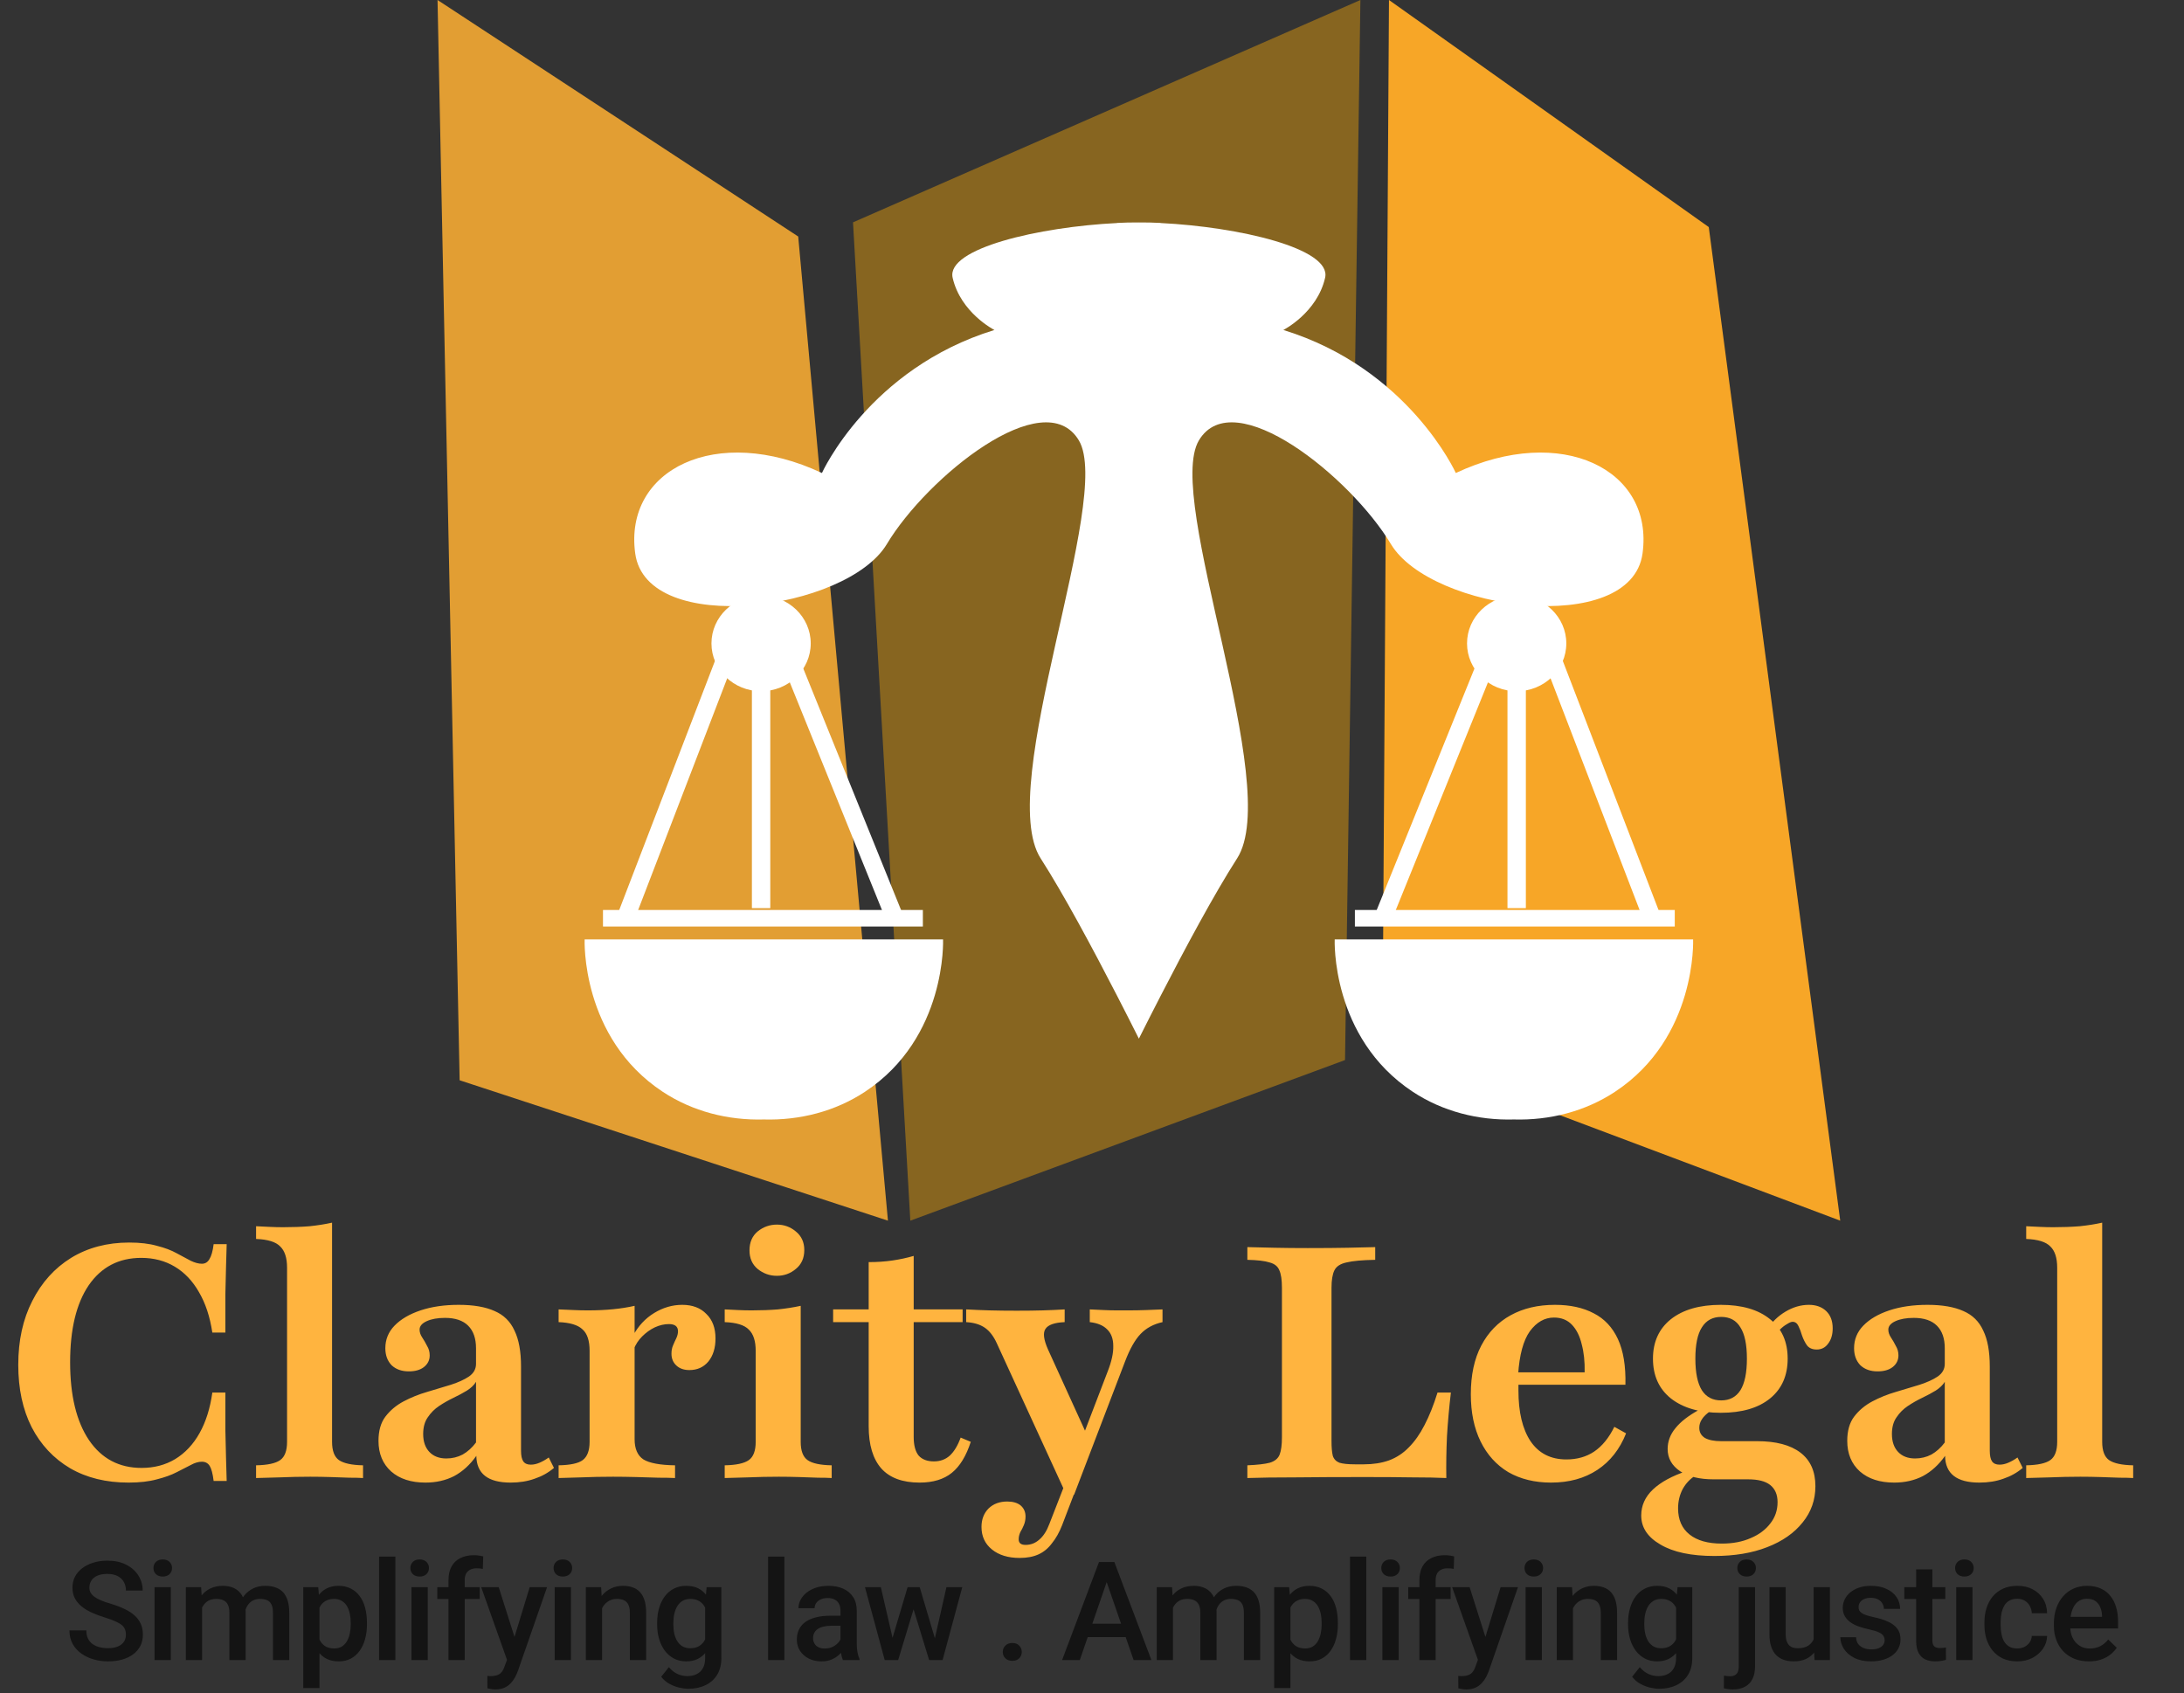 <svg xmlns="http://www.w3.org/2000/svg" width="1188" height="921" viewBox="0 0 1188 921" fill="none"><rect x="0" y="0" width="1188" height="921" fill="#333333" stroke="none"/><path d="M483 664L250.024 587.634L238 0L434.191 128.661L483 664Z" fill="#E29E33"></path><path d="M731.636 576.636L495.175 664L464 120.948L740 0L731.636 576.636Z" fill="#876520"></path><path d="M1001 664L752 570.327L755.546 0L929.489 123.517L1001 664Z" fill="#F7A627"></path><path d="M441 350C441 364.356 428.91 376 414 376C399.087 376 387 364.356 387 350C387 335.645 399.087 324 414 324C428.91 324 441 335.645 441 350Z" fill="white"></path><path d="M344.056 503L335 499.77L392.944 349L402 352.236L344.056 503Z" fill="white"></path><path d="M482.981 503L422 352.367L431.023 349L492 499.63L482.981 503Z" fill="white"></path><path d="M409 350H419V494H409V350Z" fill="white"></path><path d="M328 495H502V504H328V495Z" fill="white"></path><path d="M512.982 511H318.018C318.018 511 315.788 564.404 360.513 593.905C376.722 604.593 396.04 609.506 415.5 608.959C434.957 609.506 454.278 604.593 470.488 593.905C515.209 564.404 512.982 511 512.982 511Z" fill="white"></path><path d="M798 350C798 364.356 810.094 376 825.005 376C839.916 376 852 364.356 852 350C852 335.645 839.916 324 825.005 324C810.094 324 798 335.645 798 350Z" fill="white"></path><path d="M894.94 503L837 352.236L846.06 349L904 499.77L894.94 503Z" fill="white"></path><path d="M756.02 503L747 499.63L807.977 349L817 352.367L756.02 503Z" fill="white"></path><path d="M820 350H830V494H820V350Z" fill="white"></path><path d="M737 495H911V504H737V495Z" fill="white"></path><path d="M726.018 511H920.982C920.982 511 923.203 564.404 878.482 593.905C862.273 604.593 842.952 609.506 823.495 608.959C804.038 609.506 784.717 604.593 768.512 593.905C723.788 564.404 726.018 511 726.018 511Z" fill="white"></path><path d="M791.902 257.296C791.902 257.296 766.274 200.466 698.08 179.5C698.08 179.5 716.459 170.185 720.807 151.086C724.447 135.137 673.8 123.414 631.368 121.329V121.267C627.605 121.067 623.629 120.986 619.501 121.002C615.377 120.986 611.397 121.067 607.635 121.267V121.329C565.203 123.414 514.56 135.137 518.193 151.086C522.544 170.185 540.923 179.5 540.923 179.5C472.732 200.466 447.097 257.296 447.097 257.296C389.544 230.279 339.247 255.436 345.533 301.089C351.822 346.745 460.64 332.305 482.402 295.966C504.168 259.624 568.007 207.923 586.869 239.593C605.733 271.27 540.923 427.805 566.073 466.938C578.487 486.253 594.549 516.234 607.635 541.647C612.005 550.123 616.043 558.098 619.501 565C622.957 558.098 627.001 550.123 631.368 541.647C644.451 516.234 660.516 486.253 672.93 466.938C698.08 427.805 633.273 271.27 652.131 239.593C670.992 207.923 734.835 259.624 756.594 295.966C778.363 332.305 887.184 346.745 893.467 301.089C899.756 255.436 849.459 230.279 791.902 257.296Z" fill="white"></path><path d="M69.903 806.484C57.72 806.484 47.134 803.882 38.145 798.677C29.156 793.355 22.177 785.903 17.21 776.323C12.36 766.742 9.935 755.446 9.935 742.435C9.935 729.188 12.479 717.597 17.564 707.661C22.651 697.608 29.688 689.801 38.677 684.242C47.785 678.683 58.312 675.903 70.258 675.903C76.172 675.903 81.199 676.495 85.339 677.677C89.597 678.742 93.204 680.102 96.161 681.758C99.118 683.296 101.661 684.656 103.79 685.839C106.038 686.903 108.048 687.435 109.823 687.435C111.597 687.435 112.957 686.608 113.903 684.952C114.968 683.296 115.737 680.575 116.21 676.79H123.306C123.188 680.694 123.07 684.774 122.952 689.032C122.833 693.172 122.715 698.081 122.597 703.758C122.597 709.317 122.597 716.355 122.597 724.871H115.5C114.199 716.237 111.774 708.903 108.226 702.871C104.796 696.839 100.419 692.226 95.097 689.032C89.774 685.839 83.683 684.242 76.823 684.242C64.64 684.242 55.118 689.21 48.258 699.145C41.516 709.081 38.145 723.038 38.145 741.016C38.145 759.113 41.575 773.247 48.435 783.419C55.296 793.473 64.817 798.5 77 798.5C83.86 798.5 89.952 796.903 95.274 793.71C100.715 790.398 105.151 785.667 108.581 779.516C112.011 773.366 114.317 766.032 115.5 757.516H122.597C122.597 765.677 122.597 772.597 122.597 778.274C122.715 783.952 122.833 788.919 122.952 793.177C123.07 797.435 123.188 801.575 123.306 805.597H116.21C115.737 801.694 115.027 798.973 114.081 797.435C113.134 795.898 111.715 795.129 109.823 795.129C107.93 795.129 105.919 795.72 103.79 796.903C101.661 797.968 99.118 799.269 96.161 800.806C93.204 802.344 89.597 803.645 85.339 804.71C81.081 805.892 75.936 806.484 69.903 806.484ZM139.292 804V797.081C145.56 796.962 149.937 796.016 152.421 794.242C154.905 792.468 156.147 789.156 156.147 784.306V689.565C156.147 684.242 154.905 680.398 152.421 678.032C150.055 675.548 145.679 674.188 139.292 673.952V667.032C141.776 667.151 144.259 667.269 146.743 667.387C149.227 667.505 151.652 667.565 154.017 667.565C159.103 667.565 163.894 667.387 168.388 667.032C172.883 666.559 176.964 665.909 180.63 665.081V784.306C180.63 789.156 181.872 792.468 184.356 794.242C186.958 796.016 191.335 796.962 197.485 797.081V804C195.711 803.882 193.227 803.823 190.034 803.823C186.958 803.704 183.528 803.586 179.743 803.468C176.077 803.349 172.41 803.29 168.743 803.29C163.302 803.29 157.743 803.409 152.066 803.645C146.388 803.763 142.13 803.882 139.292 804ZM231.43 806.484C223.624 806.484 217.414 804.473 212.801 800.452C208.188 796.312 205.882 790.753 205.882 783.774C205.882 778.333 207.124 773.957 209.607 770.645C212.21 767.215 215.521 764.435 219.543 762.306C223.564 760.177 227.822 758.462 232.317 757.161C236.93 755.742 241.247 754.441 245.269 753.258C249.29 751.957 252.543 750.478 255.027 748.823C257.629 747.048 258.93 744.742 258.93 741.903V733.387C258.93 728.065 257.511 723.984 254.672 721.145C251.833 718.306 247.634 716.887 242.075 716.887C238.054 716.887 234.742 717.478 232.14 718.661C229.537 719.844 228.236 721.382 228.236 723.274C228.236 724.694 228.71 726.113 229.656 727.532C230.602 728.952 231.489 730.489 232.317 732.145C233.263 733.683 233.736 735.398 233.736 737.29C233.736 739.892 232.672 742.022 230.543 743.677C228.532 745.215 225.812 745.984 222.382 745.984C218.478 745.984 215.344 744.86 212.978 742.613C210.731 740.247 209.607 737.172 209.607 733.387C209.607 728.656 211.263 724.575 214.575 721.145C218.005 717.597 222.736 714.817 228.769 712.806C234.801 710.796 241.72 709.79 249.527 709.79C257.57 709.79 264.075 710.914 269.043 713.161C274.011 715.29 277.618 718.839 279.865 723.806C282.231 728.656 283.414 735.161 283.414 743.323V789.097C283.414 791.817 283.828 793.769 284.656 794.952C285.484 796.134 286.844 796.726 288.736 796.726C290.274 796.726 291.871 796.371 293.527 795.661C295.183 794.952 296.839 794.005 298.494 792.823L301.333 798.5C298.258 801.102 294.769 803.054 290.865 804.355C286.962 805.774 282.586 806.484 277.736 806.484C265.435 806.484 259.226 801.634 259.107 791.935C255.677 796.785 251.656 800.452 247.043 802.935C242.43 805.301 237.226 806.484 231.43 806.484ZM242.785 793.355C245.978 793.355 248.935 792.645 251.656 791.226C254.376 789.688 256.801 787.5 258.93 784.661V751.661C257.865 753.435 256.21 755.032 253.962 756.452C251.833 757.753 249.408 759.054 246.688 760.355C243.968 761.656 241.365 763.134 238.882 764.79C236.398 766.446 234.328 768.516 232.672 771C231.016 773.366 230.188 776.382 230.188 780.048C230.188 784.188 231.312 787.441 233.559 789.806C235.806 792.172 238.882 793.355 242.785 793.355ZM303.861 804V797.081C310.248 796.962 314.624 796.016 316.99 794.242C319.474 792.349 320.716 789.038 320.716 784.306V734.806C320.716 729.247 319.415 725.344 316.812 723.097C314.329 720.731 310.011 719.43 303.861 719.194V712.274C307.173 712.392 309.952 712.511 312.2 712.629C314.565 712.747 317.108 712.806 319.829 712.806C329.528 712.806 337.985 711.978 345.2 710.323V782.887C345.2 788.091 346.796 791.758 349.99 793.887C353.302 795.898 359.038 796.962 367.2 797.081V804C364.952 803.882 361.936 803.823 358.151 803.823C354.485 803.704 350.463 803.586 346.087 803.468C341.829 803.349 337.63 803.29 333.49 803.29C327.458 803.29 321.662 803.409 316.103 803.645C310.662 803.763 306.581 803.882 303.861 804ZM375.006 745.274C372.049 745.274 369.683 744.446 367.909 742.79C366.135 741.134 365.248 739.005 365.248 736.403C365.248 734.629 365.544 733.091 366.135 731.79C366.726 730.371 367.318 729.07 367.909 727.887C368.501 726.586 368.796 725.344 368.796 724.161C368.796 721.559 367.14 720.258 363.829 720.258C361.345 720.258 358.802 720.849 356.2 722.032C353.716 723.215 351.409 724.871 349.28 727C347.269 729.011 345.732 731.376 344.667 734.097L344.312 726.645C347.151 721.323 350.995 717.183 355.845 714.226C360.694 711.269 365.78 709.79 371.103 709.79C376.662 709.79 381.038 711.446 384.232 714.758C387.544 717.952 389.2 722.387 389.2 728.065C389.2 733.269 387.898 737.468 385.296 740.661C382.694 743.737 379.264 745.274 375.006 745.274ZM394.207 804V797.081C400.476 796.962 404.852 796.016 407.336 794.242C409.82 792.468 411.062 789.156 411.062 784.306V734.806C411.062 729.484 409.82 725.64 407.336 723.274C404.97 720.79 400.594 719.43 394.207 719.194V712.274C396.573 712.392 398.997 712.511 401.481 712.629C403.965 712.747 406.449 712.806 408.933 712.806C414.019 712.806 418.75 712.629 423.126 712.274C427.621 711.801 431.761 711.151 435.546 710.323V784.306C435.546 789.156 436.788 792.468 439.271 794.242C441.755 796.016 446.132 796.962 452.4 797.081V804C450.626 803.882 448.142 803.823 444.949 803.823C441.874 803.704 438.444 803.586 434.659 803.468C430.992 803.349 427.325 803.29 423.659 803.29C418.099 803.29 412.481 803.409 406.804 803.645C401.245 803.763 397.046 803.882 394.207 804ZM422.594 694C418.691 694 415.202 692.758 412.126 690.274C409.169 687.79 407.691 684.419 407.691 680.161C407.691 675.785 409.169 672.355 412.126 669.871C415.202 667.387 418.691 666.145 422.594 666.145C426.497 666.145 429.927 667.387 432.884 669.871C435.96 672.355 437.497 675.726 437.497 679.984C437.497 684.36 435.96 687.79 432.884 690.274C429.927 692.758 426.497 694 422.594 694ZM500.203 806.484C490.978 806.484 484.058 803.941 479.445 798.855C474.832 793.651 472.526 785.962 472.526 775.79V719.194H453.187V712.274H472.526V686.548C477.139 686.548 481.456 686.253 485.478 685.661C489.499 685.07 493.343 684.242 497.01 683.177V712.274H523.623V719.194H497.01V781.645C497.01 786.14 497.897 789.511 499.671 791.758C501.564 793.887 504.343 794.952 508.01 794.952C511.44 794.952 514.338 793.887 516.703 791.758C519.069 789.511 521.021 786.258 522.558 782L528.058 784.306C525.574 791.995 522.144 797.613 517.768 801.161C513.392 804.71 507.537 806.484 500.203 806.484ZM580.019 813.048L542.229 730.726C540.455 726.823 538.267 723.984 535.664 722.21C533.062 720.435 529.691 719.43 525.552 719.194V712.274C529.81 712.511 534.068 712.688 538.326 712.806C542.702 712.925 547.611 712.984 553.052 712.984C558.492 712.984 563.224 712.925 567.245 712.806C571.385 712.688 575.347 712.511 579.132 712.274V719.194C573.573 719.43 570.084 720.672 568.664 722.919C567.245 725.048 567.718 728.774 570.084 734.097L591.906 782L588.003 783.952L602.552 745.984C604.681 740.543 605.686 735.93 605.568 732.145C605.568 728.36 604.503 725.403 602.374 723.274C600.245 721.027 597.052 719.667 592.794 719.194V712.274C595.514 712.392 598.057 712.511 600.423 712.629C602.906 712.747 605.272 712.806 607.519 712.806C609.767 712.806 611.955 712.806 614.084 712.806C617.041 712.806 620.175 712.747 623.487 712.629C626.917 712.511 629.874 712.392 632.358 712.274V719.194C627.509 720.258 623.546 722.387 620.471 725.581C617.396 728.774 614.557 733.801 611.955 740.661L584.277 813.048H580.019ZM554.648 847.468C548.38 847.468 543.353 845.93 539.568 842.855C535.783 839.78 533.89 835.699 533.89 830.613C533.89 826.473 535.191 823.102 537.794 820.5C540.396 818.016 543.767 816.774 547.906 816.774C550.982 816.774 553.406 817.484 555.181 818.903C556.955 820.441 557.842 822.452 557.842 824.935C557.842 826.591 557.546 828.129 556.955 829.548C556.363 830.968 555.713 832.269 555.003 833.452C554.412 834.753 554.116 836.054 554.116 837.355C554.116 839.366 555.358 840.371 557.842 840.371C560.681 840.371 563.164 839.425 565.294 837.532C567.541 835.64 569.374 832.801 570.794 829.016L582.326 799.387L588.358 801.871L577.713 829.726C576.175 833.629 574.342 836.882 572.213 839.484C570.202 842.204 567.777 844.215 564.939 845.516C562.1 846.817 558.67 847.468 554.648 847.468ZM678.508 804V797.081C684.067 796.844 688.148 796.371 690.75 795.661C693.471 794.833 695.245 793.355 696.073 791.226C696.901 789.097 697.315 785.962 697.315 781.823V700.565C697.315 696.188 696.841 692.995 695.895 690.984C695.067 688.855 693.293 687.435 690.573 686.726C687.971 685.898 683.949 685.425 678.508 685.306V678.387C682.766 678.505 687.675 678.624 693.234 678.742C698.911 678.86 704.944 678.919 711.331 678.919C719.729 678.919 727.003 678.86 733.153 678.742C739.304 678.624 744.272 678.505 748.057 678.387V685.306C741.078 685.425 735.874 685.898 732.444 686.726C729.132 687.435 726.944 688.855 725.879 690.984C724.815 693.113 724.282 696.306 724.282 700.565V783.774C724.282 787.323 724.519 790.043 724.992 791.935C725.583 793.71 726.766 794.952 728.54 795.661C730.433 796.253 733.272 796.548 737.057 796.548H741.847C746.933 796.548 751.487 795.839 755.508 794.419C759.648 792.882 763.255 790.516 766.331 787.323C769.524 784.129 772.363 780.108 774.847 775.258C777.449 770.29 779.815 764.376 781.944 757.516H789.218C788.272 765.559 787.562 773.484 787.089 781.29C786.734 788.978 786.616 796.548 786.734 804C781.648 803.763 775.497 803.645 768.282 803.645C761.067 803.527 752.315 803.468 742.024 803.468C727.949 803.468 715.53 803.527 704.766 803.645C694.003 803.645 685.25 803.763 678.508 804ZM843.707 806.484C834.836 806.484 827.089 804.591 820.465 800.806C813.96 796.903 808.933 791.344 805.385 784.129C801.836 776.914 800.062 768.339 800.062 758.403C800.062 747.995 801.955 739.183 805.739 731.968C809.524 724.753 814.847 719.253 821.707 715.468C828.567 711.683 836.61 709.79 845.836 709.79C854.116 709.79 861.153 711.328 866.949 714.403C872.745 717.36 877.121 722.032 880.078 728.419C883.035 734.806 884.395 743.086 884.159 753.258H817.627L817.449 746.516H861.981C862.1 740.72 861.567 735.634 860.385 731.258C859.32 726.763 857.546 723.215 855.062 720.613C852.578 718.011 849.326 716.71 845.304 716.71C840.218 716.71 835.842 719.194 832.175 724.161C828.627 729.129 826.498 736.995 825.788 747.758L826.143 748.468C826.024 749.532 825.965 750.715 825.965 752.016C825.965 753.317 825.965 754.796 825.965 756.452C825.965 768.161 828.153 777.328 832.53 783.952C837.024 790.575 843.53 793.887 852.046 793.887C857.842 793.887 862.869 792.468 867.127 789.629C871.503 786.672 875.17 782.177 878.127 776.145L884.514 779.694C881.084 788.328 875.879 794.952 868.901 799.565C861.922 804.177 853.524 806.484 843.707 806.484ZM932.497 846.403C919.959 846.403 910.201 844.333 903.223 840.194C896.244 836.172 892.755 830.909 892.755 824.403C892.755 818.962 894.884 814.231 899.142 810.21C903.4 806.188 909.61 802.817 917.771 800.097L922.384 802.581C919.427 804.355 917.061 806.839 915.287 810.032C913.631 813.226 912.803 816.715 912.803 820.5C912.803 826.651 914.873 831.382 919.013 834.694C923.153 838.005 929.007 839.661 936.577 839.661C942.61 839.661 947.873 838.656 952.368 836.645C956.862 834.753 960.411 832.091 963.013 828.661C965.615 825.349 966.916 821.505 966.916 817.129C966.916 812.989 965.556 809.855 962.835 807.726C960.233 805.715 956.271 804.71 950.948 804.71H932.142C924.454 804.71 918.362 803.231 913.868 800.274C909.373 797.199 907.126 793.177 907.126 788.21C907.126 784.07 908.545 780.285 911.384 776.855C914.223 773.306 918.599 769.935 924.513 766.742L930.545 767.452C928.298 768.989 926.701 770.527 925.755 772.065C924.809 773.484 924.335 775.022 924.335 776.677C924.335 779.043 925.341 780.876 927.352 782.177C929.481 783.36 932.438 783.952 936.223 783.952H955.739C966.029 783.952 973.895 786.022 979.335 790.161C984.776 794.301 987.497 800.392 987.497 808.435C987.497 815.887 985.19 822.452 980.577 828.129C975.964 833.925 969.518 838.419 961.239 841.613C953.077 844.806 943.497 846.403 932.497 846.403ZM936.045 768.516C924.572 768.516 915.524 765.914 908.9 760.71C902.395 755.505 899.142 748.29 899.142 739.065C899.142 729.957 902.395 722.801 908.9 717.597C915.524 712.392 924.572 709.79 936.045 709.79C947.518 709.79 956.448 712.392 962.835 717.597C969.223 722.683 972.416 729.839 972.416 739.065C972.416 748.29 969.223 755.505 962.835 760.71C956.448 765.914 947.518 768.516 936.045 768.516ZM936.223 761.774C940.835 761.774 944.325 759.941 946.69 756.274C949.056 752.489 950.239 746.753 950.239 739.065C950.239 731.376 949.056 725.699 946.69 722.032C944.443 718.247 940.954 716.355 936.223 716.355C931.61 716.355 928.12 718.247 925.755 722.032C923.389 725.699 922.206 731.376 922.206 739.065C922.206 746.753 923.389 752.489 925.755 756.274C928.12 759.941 931.61 761.774 936.223 761.774ZM988.206 734.097C985.841 734.097 984.067 733.328 982.884 731.79C981.819 730.253 980.932 728.478 980.223 726.468C979.631 724.457 978.981 722.742 978.271 721.323C977.561 719.785 976.497 719.016 975.077 719.016C974.368 719.016 973.362 719.43 972.061 720.258C970.76 720.968 969.4 722.032 967.981 723.452C966.68 724.753 965.438 726.468 964.255 728.597L961.239 723.274C963.723 719.253 967.034 716 971.174 713.516C975.314 711.032 979.572 709.79 983.948 709.79C987.852 709.79 990.986 710.914 993.352 713.161C995.717 715.409 996.9 718.543 996.9 722.565C996.9 725.995 996.072 728.774 994.416 730.903C992.878 733.032 990.809 734.097 988.206 734.097ZM1030.37 806.484C1022.56 806.484 1016.35 804.473 1011.74 800.452C1007.12 796.312 1004.82 790.753 1004.82 783.774C1004.82 778.333 1006.06 773.957 1008.54 770.645C1011.14 767.215 1014.46 764.435 1018.48 762.306C1022.5 760.177 1026.76 758.462 1031.25 757.161C1035.87 755.742 1040.18 754.441 1044.2 753.258C1048.23 751.957 1051.48 750.478 1053.96 748.823C1056.56 747.048 1057.87 744.742 1057.87 741.903V733.387C1057.87 728.065 1056.45 723.984 1053.61 721.145C1050.77 718.306 1046.57 716.887 1041.01 716.887C1036.99 716.887 1033.68 717.478 1031.07 718.661C1028.47 719.844 1027.17 721.382 1027.17 723.274C1027.17 724.694 1027.64 726.113 1028.59 727.532C1029.54 728.952 1030.42 730.489 1031.25 732.145C1032.2 733.683 1032.67 735.398 1032.67 737.29C1032.67 739.892 1031.61 742.022 1029.48 743.677C1027.47 745.215 1024.75 745.984 1021.32 745.984C1017.41 745.984 1014.28 744.86 1011.91 742.613C1009.67 740.247 1008.54 737.172 1008.54 733.387C1008.54 728.656 1010.2 724.575 1013.51 721.145C1016.94 717.597 1021.67 714.817 1027.7 712.806C1033.74 710.796 1040.66 709.79 1048.46 709.79C1056.5 709.79 1063.01 710.914 1067.98 713.161C1072.95 715.29 1076.55 718.839 1078.8 723.806C1081.17 728.656 1082.35 735.161 1082.35 743.323V789.097C1082.35 791.817 1082.76 793.769 1083.59 794.952C1084.42 796.134 1085.78 796.726 1087.67 796.726C1089.21 796.726 1090.81 796.371 1092.46 795.661C1094.12 794.952 1095.77 794.005 1097.43 792.823L1100.27 798.5C1097.19 801.102 1093.7 803.054 1089.8 804.355C1085.9 805.774 1081.52 806.484 1076.67 806.484C1064.37 806.484 1058.16 801.634 1058.04 791.935C1054.61 796.785 1050.59 800.452 1045.98 802.935C1041.37 805.301 1036.16 806.484 1030.37 806.484ZM1041.72 793.355C1044.91 793.355 1047.87 792.645 1050.59 791.226C1053.31 789.688 1055.74 787.5 1057.87 784.661V751.661C1056.8 753.435 1055.14 755.032 1052.9 756.452C1050.77 757.753 1048.34 759.054 1045.62 760.355C1042.9 761.656 1040.3 763.134 1037.82 764.79C1035.33 766.446 1033.26 768.516 1031.61 771C1029.95 773.366 1029.12 776.382 1029.12 780.048C1029.12 784.188 1030.25 787.441 1032.49 789.806C1034.74 792.172 1037.82 793.355 1041.72 793.355ZM1102.16 804V797.081C1108.43 796.962 1112.81 796.016 1115.29 794.242C1117.77 792.468 1119.02 789.156 1119.02 784.306V689.565C1119.02 684.242 1117.77 680.398 1115.29 678.032C1112.92 675.548 1108.55 674.188 1102.16 673.952V667.032C1104.65 667.151 1107.13 667.269 1109.61 667.387C1112.1 667.505 1114.52 667.565 1116.89 667.565C1121.97 667.565 1126.76 667.387 1131.26 667.032C1135.75 666.559 1139.83 665.909 1143.5 665.081V784.306C1143.5 789.156 1144.74 792.468 1147.23 794.242C1149.83 796.016 1154.2 796.962 1160.35 797.081V804C1158.58 803.882 1156.1 803.823 1152.9 803.823C1149.83 803.704 1146.4 803.586 1142.61 803.468C1138.95 803.349 1135.28 803.29 1131.61 803.29C1126.17 803.29 1120.61 803.409 1114.94 803.645C1109.26 803.763 1105 803.882 1102.16 804Z" fill="#FFB43F"></path><path d="M68.498 889.267C68.498 888.168 68.327 887.192 67.985 886.337C67.668 885.483 67.094 884.702 66.264 883.994C65.434 883.286 64.262 882.602 62.748 881.943C61.259 881.259 59.355 880.563 57.035 879.855C54.496 879.074 52.152 878.208 50.004 877.255C47.88 876.279 46.024 875.156 44.438 873.886C42.851 872.592 41.618 871.115 40.739 869.455C39.86 867.771 39.42 865.83 39.42 863.632C39.42 861.459 39.872 859.482 40.775 857.7C41.703 855.917 43.009 854.379 44.694 853.085C46.403 851.767 48.417 850.754 50.736 850.046C53.056 849.313 55.619 848.947 58.427 848.947C62.382 848.947 65.788 849.68 68.644 851.145C71.525 852.609 73.734 854.575 75.272 857.041C76.835 859.506 77.616 862.229 77.616 865.207H68.498C68.498 863.449 68.119 861.899 67.362 860.556C66.63 859.189 65.507 858.115 63.993 857.333C62.504 856.552 60.612 856.162 58.317 856.162C56.144 856.162 54.337 856.491 52.897 857.15C51.456 857.81 50.382 858.701 49.674 859.824C48.966 860.947 48.612 862.216 48.612 863.632C48.612 864.633 48.844 865.549 49.308 866.379C49.772 867.185 50.48 867.941 51.432 868.649C52.384 869.333 53.581 869.98 55.021 870.59C56.461 871.201 58.158 871.787 60.111 872.348C63.065 873.227 65.641 874.204 67.838 875.278C70.036 876.328 71.867 877.524 73.332 878.867C74.796 880.209 75.895 881.735 76.627 883.444C77.36 885.129 77.726 887.045 77.726 889.194C77.726 891.44 77.274 893.466 76.371 895.273C75.468 897.055 74.174 898.581 72.489 899.851C70.829 901.096 68.827 902.06 66.483 902.744C64.164 903.403 61.576 903.732 58.72 903.732C56.156 903.732 53.629 903.391 51.139 902.707C48.673 902.023 46.427 900.986 44.401 899.594C42.374 898.178 40.763 896.42 39.567 894.321C38.371 892.197 37.773 889.719 37.773 886.887H46.964C46.964 888.62 47.257 890.097 47.843 891.318C48.454 892.539 49.296 893.54 50.37 894.321C51.444 895.078 52.69 895.639 54.105 896.005C55.546 896.372 57.084 896.555 58.72 896.555C60.868 896.555 62.663 896.25 64.103 895.639C65.568 895.029 66.666 894.174 67.399 893.076C68.131 891.977 68.498 890.708 68.498 889.267ZM92.925 863.376V903H84.063V863.376H92.925ZM83.477 852.976C83.477 851.633 83.916 850.522 84.795 849.643C85.699 848.74 86.944 848.288 88.531 848.288C90.093 848.288 91.326 848.74 92.23 849.643C93.133 850.522 93.585 851.633 93.585 852.976C93.585 854.294 93.133 855.393 92.23 856.271C91.326 857.15 90.093 857.59 88.531 857.59C86.944 857.59 85.699 857.15 84.795 856.271C83.916 855.393 83.477 854.294 83.477 852.976ZM109.919 871.433V903H101.093V863.376H109.406L109.919 871.433ZM108.491 881.723L105.488 881.687C105.488 878.952 105.83 876.425 106.513 874.106C107.197 871.787 108.198 869.772 109.516 868.063C110.834 866.33 112.47 865 114.423 864.072C116.401 863.12 118.684 862.644 121.271 862.644C123.078 862.644 124.726 862.912 126.215 863.449C127.729 863.962 129.035 864.78 130.134 865.903C131.257 867.026 132.111 868.466 132.697 870.224C133.308 871.982 133.613 874.106 133.613 876.596V903H124.787V877.365C124.787 875.437 124.494 873.923 123.908 872.824C123.347 871.726 122.529 870.944 121.455 870.48C120.405 869.992 119.147 869.748 117.683 869.748C116.022 869.748 114.606 870.065 113.435 870.7C112.287 871.335 111.347 872.202 110.615 873.3C109.882 874.399 109.345 875.668 109.003 877.109C108.662 878.549 108.491 880.087 108.491 881.723ZM133.063 879.379L128.925 880.295C128.925 877.902 129.255 875.644 129.914 873.52C130.598 871.372 131.586 869.492 132.88 867.88C134.199 866.245 135.822 864.963 137.751 864.035C139.68 863.107 141.889 862.644 144.379 862.644C146.406 862.644 148.212 862.924 149.799 863.486C151.411 864.023 152.778 864.877 153.901 866.049C155.024 867.221 155.878 868.747 156.464 870.627C157.05 872.482 157.343 874.729 157.343 877.365V903H148.481V877.329C148.481 875.327 148.188 873.776 147.602 872.678C147.041 871.579 146.235 870.822 145.185 870.407C144.135 869.968 142.878 869.748 141.413 869.748C140.046 869.748 138.837 870.004 137.788 870.517C136.762 871.005 135.896 871.701 135.188 872.604C134.479 873.483 133.942 874.497 133.576 875.644C133.234 876.792 133.063 878.037 133.063 879.379ZM173.788 870.993V918.234H164.962V863.376H173.092L173.788 870.993ZM199.605 882.822V883.591C199.605 886.472 199.264 889.145 198.58 891.611C197.921 894.052 196.932 896.188 195.614 898.02C194.32 899.826 192.721 901.23 190.816 902.231C188.912 903.232 186.715 903.732 184.225 903.732C181.759 903.732 179.598 903.281 177.743 902.377C175.912 901.45 174.361 900.144 173.092 898.459C171.822 896.774 170.797 894.797 170.016 892.526C169.259 890.231 168.722 887.717 168.404 884.982V882.016C168.722 879.111 169.259 876.474 170.016 874.106C170.797 871.738 171.822 869.699 173.092 867.99C174.361 866.281 175.912 864.963 177.743 864.035C179.574 863.107 181.71 862.644 184.151 862.644C186.642 862.644 188.851 863.132 190.78 864.108C192.708 865.061 194.332 866.428 195.65 868.21C196.969 869.968 197.958 872.092 198.617 874.582C199.276 877.048 199.605 879.794 199.605 882.822ZM190.78 883.591V882.822C190.78 880.991 190.609 879.294 190.267 877.731C189.925 876.145 189.388 874.753 188.656 873.557C187.923 872.36 186.983 871.433 185.836 870.773C184.713 870.09 183.358 869.748 181.771 869.748C180.208 869.748 178.866 870.017 177.743 870.554C176.62 871.066 175.68 871.787 174.923 872.714C174.166 873.642 173.58 874.729 173.165 875.974C172.75 877.194 172.457 878.525 172.286 879.965V887.07C172.579 888.828 173.08 890.439 173.788 891.904C174.496 893.369 175.497 894.541 176.791 895.419C178.109 896.274 179.793 896.701 181.844 896.701C183.431 896.701 184.786 896.359 185.909 895.676C187.032 894.992 187.948 894.052 188.656 892.856C189.388 891.635 189.925 890.231 190.267 888.645C190.609 887.058 190.78 885.373 190.78 883.591ZM215.061 846.75V903H206.199V846.75H215.061ZM232.677 863.376V903H223.815V863.376H232.677ZM223.229 852.976C223.229 851.633 223.668 850.522 224.547 849.643C225.451 848.74 226.696 848.288 228.283 848.288C229.845 848.288 231.078 848.74 231.981 849.643C232.885 850.522 233.336 851.633 233.336 852.976C233.336 854.294 232.885 855.393 231.981 856.271C231.078 857.15 229.845 857.59 228.283 857.59C226.696 857.59 225.451 857.15 224.547 856.271C223.668 855.393 223.229 854.294 223.229 852.976ZM252.784 903H243.958V859.567C243.958 856.613 244.507 854.135 245.606 852.133C246.729 850.107 248.328 848.581 250.403 847.556C252.479 846.506 254.932 845.981 257.764 845.981C258.643 845.981 259.51 846.042 260.364 846.164C261.219 846.262 262.049 846.42 262.854 846.64L262.635 853.452C262.146 853.33 261.609 853.244 261.023 853.195C260.462 853.146 259.852 853.122 259.192 853.122C257.85 853.122 256.69 853.378 255.713 853.891C254.761 854.379 254.029 855.1 253.516 856.052C253.028 857.004 252.784 858.176 252.784 859.567V903ZM260.95 863.376V869.821H237.879V863.376H260.95ZM277.358 898.679L288.125 863.376H297.573L281.679 909.042C281.313 910.019 280.837 911.081 280.251 912.229C279.665 913.376 278.896 914.462 277.944 915.488C277.016 916.538 275.856 917.38 274.465 918.015C273.073 918.674 271.389 919.003 269.411 919.003C268.63 919.003 267.873 918.93 267.141 918.784C266.433 918.662 265.761 918.527 265.126 918.381L265.09 911.643C265.334 911.667 265.627 911.691 265.969 911.716C266.335 911.74 266.628 911.752 266.848 911.752C268.312 911.752 269.533 911.569 270.51 911.203C271.486 910.861 272.28 910.3 272.89 909.519C273.525 908.737 274.062 907.688 274.501 906.369L277.358 898.679ZM271.279 863.376L280.69 893.039L282.265 902.341L276.149 903.916L261.757 863.376H271.279ZM310.575 863.376V903H301.712V863.376H310.575ZM301.126 852.976C301.126 851.633 301.566 850.522 302.445 849.643C303.348 848.74 304.593 848.288 306.18 848.288C307.743 848.288 308.976 848.74 309.879 849.643C310.782 850.522 311.234 851.633 311.234 852.976C311.234 854.294 310.782 855.393 309.879 856.271C308.976 857.15 307.743 857.59 306.18 857.59C304.593 857.59 303.348 857.15 302.445 856.271C301.566 855.393 301.126 854.294 301.126 852.976ZM327.495 871.835V903H318.669V863.376H326.982L327.495 871.835ZM325.92 881.723L323.064 881.687C323.088 878.879 323.479 876.303 324.236 873.959C325.017 871.616 326.091 869.602 327.458 867.917C328.85 866.232 330.51 864.938 332.439 864.035C334.368 863.107 336.516 862.644 338.884 862.644C340.789 862.644 342.51 862.912 344.048 863.449C345.61 863.962 346.941 864.804 348.04 865.976C349.163 867.148 350.017 868.674 350.603 870.554C351.189 872.409 351.482 874.692 351.482 877.402V903H342.62V877.365C342.62 875.461 342.339 873.959 341.777 872.861C341.24 871.738 340.447 870.944 339.397 870.48C338.372 869.992 337.09 869.748 335.552 869.748C334.038 869.748 332.683 870.065 331.487 870.7C330.291 871.335 329.277 872.202 328.447 873.3C327.642 874.399 327.019 875.668 326.58 877.109C326.14 878.549 325.92 880.087 325.92 881.723ZM384.369 863.376H392.389V901.901C392.389 905.466 391.632 908.493 390.119 910.983C388.605 913.474 386.493 915.366 383.783 916.66C381.073 917.978 377.936 918.637 374.372 918.637C372.858 918.637 371.173 918.417 369.318 917.978C367.487 917.539 365.705 916.831 363.971 915.854C362.262 914.902 360.834 913.645 359.687 912.082L363.825 906.882C365.241 908.566 366.803 909.799 368.512 910.581C370.221 911.362 372.016 911.752 373.896 911.752C375.922 911.752 377.643 911.374 379.059 910.617C380.5 909.885 381.61 908.798 382.392 907.358C383.173 905.917 383.563 904.16 383.563 902.084V872.348L384.369 863.376ZM357.453 883.627V882.858C357.453 879.855 357.819 877.121 358.551 874.655C359.284 872.165 360.333 870.029 361.701 868.247C363.068 866.44 364.728 865.061 366.681 864.108C368.634 863.132 370.844 862.644 373.31 862.644C375.873 862.644 378.058 863.107 379.865 864.035C381.696 864.963 383.222 866.293 384.442 868.027C385.663 869.736 386.615 871.787 387.299 874.179C388.007 876.547 388.532 879.184 388.874 882.089V884.543C388.556 887.375 388.019 889.963 387.262 892.307C386.505 894.65 385.504 896.677 384.259 898.386C383.014 900.095 381.476 901.413 379.645 902.341C377.838 903.269 375.702 903.732 373.236 903.732C370.819 903.732 368.634 903.232 366.681 902.231C364.752 901.23 363.092 899.826 361.701 898.02C360.333 896.213 359.284 894.089 358.551 891.647C357.819 889.182 357.453 886.508 357.453 883.627ZM366.278 882.858V883.627C366.278 885.434 366.449 887.119 366.791 888.681C367.157 890.244 367.707 891.623 368.439 892.819C369.196 893.991 370.148 894.919 371.295 895.603C372.467 896.262 373.847 896.591 375.434 896.591C377.509 896.591 379.206 896.152 380.524 895.273C381.867 894.394 382.892 893.21 383.6 891.721C384.333 890.207 384.845 888.522 385.138 886.667V880.039C384.992 878.598 384.687 877.255 384.223 876.01C383.783 874.765 383.185 873.679 382.428 872.751C381.671 871.799 380.719 871.066 379.572 870.554C378.424 870.017 377.069 869.748 375.507 869.748C373.92 869.748 372.541 870.09 371.369 870.773C370.197 871.457 369.232 872.397 368.476 873.593C367.743 874.79 367.194 876.181 366.828 877.768C366.461 879.355 366.278 881.052 366.278 882.858ZM426.669 846.75V903H417.807V846.75H426.669ZM457.176 895.053V876.157C457.176 874.741 456.92 873.52 456.407 872.495C455.895 871.469 455.113 870.676 454.063 870.114C453.038 869.553 451.744 869.272 450.182 869.272C448.741 869.272 447.496 869.516 446.446 870.004C445.396 870.493 444.579 871.152 443.993 871.982C443.407 872.812 443.114 873.752 443.114 874.802H434.325C434.325 873.239 434.703 871.726 435.46 870.261C436.217 868.796 437.315 867.49 438.756 866.342C440.196 865.195 441.917 864.292 443.919 863.632C445.921 862.973 448.167 862.644 450.658 862.644C453.636 862.644 456.273 863.144 458.568 864.145C460.887 865.146 462.706 866.66 464.024 868.686C465.367 870.688 466.039 873.203 466.039 876.23V893.845C466.039 895.651 466.161 897.275 466.405 898.715C466.673 900.131 467.052 901.364 467.54 902.414V903H458.495C458.08 902.048 457.75 900.839 457.506 899.375C457.286 897.885 457.176 896.445 457.176 895.053ZM458.458 878.903L458.531 884.36H452.196C450.56 884.36 449.12 884.519 447.875 884.836C446.629 885.129 445.592 885.568 444.762 886.154C443.932 886.74 443.309 887.448 442.894 888.278C442.479 889.108 442.271 890.048 442.271 891.098C442.271 892.148 442.516 893.112 443.004 893.991C443.492 894.846 444.2 895.517 445.128 896.005C446.08 896.494 447.228 896.738 448.57 896.738C450.377 896.738 451.952 896.372 453.294 895.639C454.662 894.882 455.736 893.967 456.517 892.893C457.298 891.794 457.713 890.756 457.762 889.78L460.619 893.698C460.326 894.699 459.825 895.773 459.117 896.921C458.409 898.068 457.481 899.167 456.334 900.217C455.211 901.242 453.856 902.084 452.269 902.744C450.707 903.403 448.9 903.732 446.849 903.732C444.261 903.732 441.954 903.22 439.928 902.194C437.901 901.145 436.314 899.741 435.167 897.983C434.02 896.201 433.446 894.187 433.446 891.94C433.446 889.841 433.836 887.985 434.618 886.374C435.423 884.738 436.595 883.371 438.133 882.272C439.696 881.174 441.6 880.344 443.846 879.782C446.092 879.196 448.656 878.903 451.537 878.903H458.458ZM484.534 894.211L493.689 863.376H499.329L497.791 872.604L488.562 903H483.508L484.534 894.211ZM479.15 863.376L486.292 894.357L486.877 903H481.238L470.508 863.376H479.15ZM507.898 893.991L514.819 863.376H523.425L512.732 903H507.092L507.898 893.991ZM500.281 863.376L509.326 893.845L510.461 903H505.408L496.069 872.568L494.531 863.376H500.281ZM545.474 898.605C545.474 897.238 545.938 896.091 546.866 895.163C547.793 894.211 549.051 893.735 550.638 893.735C552.249 893.735 553.506 894.211 554.41 895.163C555.337 896.091 555.801 897.238 555.801 898.605C555.801 899.973 555.337 901.12 554.41 902.048C553.506 902.976 552.249 903.439 550.638 903.439C549.051 903.439 547.793 902.976 546.866 902.048C545.938 901.12 545.474 899.973 545.474 898.605ZM603.302 856.784L587.372 903H577.74L597.809 849.68H603.961L603.302 856.784ZM616.632 903L600.665 856.784L599.969 849.68H606.158L626.3 903H616.632ZM615.863 883.225V890.512H586.859V883.225H615.863ZM638.057 871.433V903H629.231V863.376H637.544L638.057 871.433ZM636.628 881.723L633.625 881.687C633.625 878.952 633.967 876.425 634.651 874.106C635.334 871.787 636.335 869.772 637.654 868.063C638.972 866.33 640.608 865 642.561 864.072C644.539 863.12 646.821 862.644 649.409 862.644C651.216 862.644 652.864 862.912 654.353 863.449C655.867 863.962 657.173 864.78 658.271 865.903C659.395 867.026 660.249 868.466 660.835 870.224C661.445 871.982 661.75 874.106 661.75 876.596V903H652.925V877.365C652.925 875.437 652.632 873.923 652.046 872.824C651.484 871.726 650.667 870.944 649.592 870.48C648.542 869.992 647.285 869.748 645.82 869.748C644.16 869.748 642.744 870.065 641.572 870.7C640.425 871.335 639.485 872.202 638.752 873.3C638.02 874.399 637.483 875.668 637.141 877.109C636.799 878.549 636.628 880.087 636.628 881.723ZM661.201 879.379L657.063 880.295C657.063 877.902 657.393 875.644 658.052 873.52C658.735 871.372 659.724 869.492 661.018 867.88C662.336 866.245 663.96 864.963 665.889 864.035C667.817 863.107 670.027 862.644 672.517 862.644C674.543 862.644 676.35 862.924 677.937 863.486C679.548 864.023 680.916 864.877 682.039 866.049C683.162 867.221 684.016 868.747 684.602 870.627C685.188 872.482 685.481 874.729 685.481 877.365V903H676.619V877.329C676.619 875.327 676.326 873.776 675.74 872.678C675.178 871.579 674.373 870.822 673.323 870.407C672.273 869.968 671.016 869.748 669.551 869.748C668.184 869.748 666.975 870.004 665.925 870.517C664.9 871.005 664.033 871.701 663.325 872.604C662.617 873.483 662.08 874.497 661.714 875.644C661.372 876.792 661.201 878.037 661.201 879.379ZM701.925 870.993V918.234H693.1V863.376H701.229L701.925 870.993ZM727.743 882.822V883.591C727.743 886.472 727.401 889.145 726.718 891.611C726.059 894.052 725.07 896.188 723.751 898.02C722.458 899.826 720.858 901.23 718.954 902.231C717.05 903.232 714.853 903.732 712.362 903.732C709.896 903.732 707.736 903.281 705.88 902.377C704.049 901.45 702.499 900.144 701.229 898.459C699.96 896.774 698.935 894.797 698.153 892.526C697.396 890.231 696.859 887.717 696.542 884.982V882.016C696.859 879.111 697.396 876.474 698.153 874.106C698.935 871.738 699.96 869.699 701.229 867.99C702.499 866.281 704.049 864.963 705.88 864.035C707.711 863.107 709.848 862.644 712.289 862.644C714.779 862.644 716.989 863.132 718.917 864.108C720.846 865.061 722.47 866.428 723.788 868.21C725.106 869.968 726.095 872.092 726.754 874.582C727.414 877.048 727.743 879.794 727.743 882.822ZM718.917 883.591V882.822C718.917 880.991 718.747 879.294 718.405 877.731C718.063 876.145 717.526 874.753 716.793 873.557C716.061 872.36 715.121 871.433 713.974 870.773C712.851 870.09 711.496 869.748 709.909 869.748C708.346 869.748 707.003 870.017 705.88 870.554C704.757 871.066 703.817 871.787 703.061 872.714C702.304 873.642 701.718 874.729 701.303 875.974C700.888 877.194 700.595 878.525 700.424 879.965V887.07C700.717 888.828 701.217 890.439 701.925 891.904C702.633 893.369 703.634 894.541 704.928 895.419C706.247 896.274 707.931 896.701 709.982 896.701C711.569 896.701 712.924 896.359 714.047 895.676C715.17 894.992 716.085 894.052 716.793 892.856C717.526 891.635 718.063 890.231 718.405 888.645C718.747 887.058 718.917 885.373 718.917 883.591ZM743.199 846.75V903H734.336V846.75H743.199ZM760.815 863.376V903H751.953V863.376H760.815ZM751.367 852.976C751.367 851.633 751.806 850.522 752.685 849.643C753.588 848.74 754.833 848.288 756.42 848.288C757.983 848.288 759.216 848.74 760.119 849.643C761.022 850.522 761.474 851.633 761.474 852.976C761.474 854.294 761.022 855.393 760.119 856.271C759.216 857.15 757.983 857.59 756.42 857.59C754.833 857.59 753.588 857.15 752.685 856.271C751.806 855.393 751.367 854.294 751.367 852.976ZM780.921 903H772.096V859.567C772.096 856.613 772.645 854.135 773.744 852.133C774.867 850.107 776.466 848.581 778.541 847.556C780.616 846.506 783.07 845.981 785.902 845.981C786.781 845.981 787.647 846.042 788.502 846.164C789.356 846.262 790.187 846.42 790.992 846.64L790.772 853.452C790.284 853.33 789.747 853.244 789.161 853.195C788.6 853.146 787.989 853.122 787.33 853.122C785.987 853.122 784.828 853.378 783.851 853.891C782.899 854.379 782.167 855.1 781.654 856.052C781.166 857.004 780.921 858.176 780.921 859.567V903ZM789.088 863.376V869.821H766.017V863.376H789.088ZM805.496 898.679L816.262 863.376H825.71L809.817 909.042C809.451 910.019 808.975 911.081 808.389 912.229C807.803 913.376 807.034 914.462 806.082 915.488C805.154 916.538 803.994 917.38 802.603 918.015C801.211 918.674 799.526 919.003 797.549 919.003C796.768 919.003 796.011 918.93 795.278 918.784C794.57 918.662 793.899 918.527 793.264 918.381L793.228 911.643C793.472 911.667 793.765 911.691 794.106 911.716C794.473 911.74 794.766 911.752 794.985 911.752C796.45 911.752 797.671 911.569 798.647 911.203C799.624 910.861 800.417 910.3 801.028 909.519C801.663 908.737 802.2 907.688 802.639 906.369L805.496 898.679ZM799.417 863.376L808.828 893.039L810.403 902.341L804.287 903.916L789.895 863.376H799.417ZM838.712 863.376V903H829.85V863.376H838.712ZM829.264 852.976C829.264 851.633 829.704 850.522 830.583 849.643C831.486 848.74 832.731 848.288 834.318 848.288C835.88 848.288 837.113 848.74 838.017 849.643C838.92 850.522 839.372 851.633 839.372 852.976C839.372 854.294 838.92 855.393 838.017 856.271C837.113 857.15 835.88 857.59 834.318 857.59C832.731 857.59 831.486 857.15 830.583 856.271C829.704 855.393 829.264 854.294 829.264 852.976ZM855.633 871.835V903H846.807V863.376H855.12L855.633 871.835ZM854.058 881.723L851.202 881.687C851.226 878.879 851.617 876.303 852.374 873.959C853.155 871.616 854.229 869.602 855.596 867.917C856.988 866.232 858.648 864.938 860.577 864.035C862.505 863.107 864.654 862.644 867.022 862.644C868.926 862.644 870.647 862.912 872.186 863.449C873.748 863.962 875.079 864.804 876.177 865.976C877.3 867.148 878.155 868.674 878.741 870.554C879.327 872.409 879.62 874.692 879.62 877.402V903H870.757V877.365C870.757 875.461 870.477 873.959 869.915 872.861C869.378 871.738 868.584 870.944 867.535 870.48C866.509 869.992 865.228 869.748 863.689 869.748C862.176 869.748 860.821 870.065 859.625 870.7C858.428 871.335 857.415 872.202 856.585 873.3C855.779 874.399 855.157 875.668 854.717 877.109C854.278 878.549 854.058 880.087 854.058 881.723ZM912.507 863.376H920.527V901.901C920.527 905.466 919.77 908.493 918.256 910.983C916.743 913.474 914.631 915.366 911.921 916.66C909.211 917.978 906.074 918.637 902.509 918.637C900.996 918.637 899.311 918.417 897.456 917.978C895.625 917.539 893.842 916.831 892.109 915.854C890.4 914.902 888.972 913.645 887.824 912.082L891.962 906.882C893.378 908.566 894.941 909.799 896.65 910.581C898.359 911.362 900.153 911.752 902.033 911.752C904.06 911.752 905.781 911.374 907.197 910.617C908.637 909.885 909.748 908.798 910.529 907.358C911.311 905.917 911.701 904.16 911.701 902.084V872.348L912.507 863.376ZM885.59 883.627V882.858C885.59 879.855 885.957 877.121 886.689 874.655C887.421 872.165 888.471 870.029 889.838 868.247C891.206 866.44 892.866 865.061 894.819 864.108C896.772 863.132 898.981 862.644 901.447 862.644C904.011 862.644 906.196 863.107 908.002 864.035C909.833 864.963 911.359 866.293 912.58 868.027C913.801 869.736 914.753 871.787 915.437 874.179C916.145 876.547 916.669 879.184 917.011 882.089V884.543C916.694 887.375 916.157 889.963 915.4 892.307C914.643 894.65 913.642 896.677 912.397 898.386C911.152 900.095 909.614 901.413 907.783 902.341C905.976 903.269 903.84 903.732 901.374 903.732C898.957 903.732 896.772 903.232 894.819 902.231C892.89 901.23 891.23 899.826 889.838 898.02C888.471 896.213 887.421 894.089 886.689 891.647C885.957 889.182 885.59 886.508 885.59 883.627ZM894.416 882.858V883.627C894.416 885.434 894.587 887.119 894.929 888.681C895.295 890.244 895.844 891.623 896.577 892.819C897.333 893.991 898.286 894.919 899.433 895.603C900.605 896.262 901.984 896.591 903.571 896.591C905.646 896.591 907.343 896.152 908.662 895.273C910.004 894.394 911.03 893.21 911.738 891.721C912.47 890.207 912.983 888.522 913.276 886.667V880.039C913.129 878.598 912.824 877.255 912.36 876.01C911.921 874.765 911.323 873.679 910.566 872.751C909.809 871.799 908.857 871.066 907.709 870.554C906.562 870.017 905.207 869.748 903.645 869.748C902.058 869.748 900.678 870.09 899.506 870.773C898.334 871.457 897.37 872.397 896.613 873.593C895.881 874.79 895.332 876.181 894.965 877.768C894.599 879.355 894.416 881.052 894.416 882.858ZM945.798 863.376H954.661V906.442C954.661 909.152 954.197 911.435 953.269 913.291C952.341 915.17 950.974 916.586 949.167 917.539C947.361 918.515 945.151 919.003 942.539 919.003C941.758 919.003 940.952 918.942 940.122 918.82C939.268 918.723 938.462 918.576 937.705 918.381L937.742 911.496C938.254 911.594 938.804 911.667 939.39 911.716C939.951 911.789 940.488 911.826 941.001 911.826C942.051 911.826 942.93 911.643 943.638 911.276C944.346 910.91 944.883 910.336 945.249 909.555C945.615 908.774 945.798 907.736 945.798 906.442V863.376ZM945.029 852.976C945.029 851.633 945.481 850.522 946.384 849.643C947.288 848.74 948.521 848.288 950.083 848.288C951.67 848.288 952.903 848.74 953.782 849.643C954.685 850.522 955.137 851.633 955.137 852.976C955.137 854.294 954.685 855.393 953.782 856.271C952.903 857.15 951.67 857.59 950.083 857.59C948.521 857.59 947.288 857.15 946.384 856.271C945.481 855.393 945.029 854.294 945.029 852.976ZM986.522 893.662V863.376H995.385V903H987.035L986.522 893.662ZM987.768 885.422L990.734 885.349C990.734 888.01 990.441 890.463 989.855 892.709C989.269 894.931 988.366 896.872 987.145 898.532C985.924 900.168 984.362 901.45 982.458 902.377C980.553 903.281 978.271 903.732 975.609 903.732C973.681 903.732 971.911 903.452 970.299 902.89C968.688 902.329 967.296 901.462 966.125 900.29C964.977 899.118 964.086 897.592 963.451 895.712C962.816 893.833 962.499 891.586 962.499 888.974V863.376H971.325V889.047C971.325 890.488 971.496 891.696 971.837 892.673C972.179 893.625 972.643 894.394 973.229 894.98C973.815 895.566 974.499 895.981 975.28 896.225C976.061 896.469 976.891 896.591 977.77 896.591C980.285 896.591 982.262 896.103 983.703 895.126C985.167 894.125 986.205 892.783 986.815 891.098C987.45 889.414 987.768 887.521 987.768 885.422ZM1025.16 892.27C1025.16 891.391 1024.94 890.598 1024.5 889.89C1024.06 889.157 1023.22 888.498 1021.97 887.912C1020.75 887.326 1018.95 886.789 1016.55 886.301C1014.45 885.837 1012.52 885.288 1010.77 884.653C1009.03 883.994 1007.54 883.2 1006.3 882.272C1005.05 881.345 1004.09 880.246 1003.41 878.977C1002.72 877.707 1002.38 876.242 1002.38 874.582C1002.38 872.971 1002.73 871.445 1003.44 870.004C1004.15 868.564 1005.16 867.294 1006.48 866.196C1007.8 865.097 1009.4 864.23 1011.28 863.596C1013.18 862.961 1015.31 862.644 1017.65 862.644C1020.97 862.644 1023.82 863.205 1026.18 864.328C1028.58 865.427 1030.41 866.928 1031.68 868.833C1032.95 870.712 1033.58 872.836 1033.58 875.205H1024.76C1024.76 874.155 1024.49 873.178 1023.95 872.275C1023.44 871.347 1022.66 870.603 1021.61 870.041C1020.56 869.455 1019.24 869.162 1017.65 869.162C1016.14 869.162 1014.88 869.406 1013.88 869.895C1012.9 870.358 1012.17 870.969 1011.68 871.726C1011.22 872.482 1010.99 873.312 1010.99 874.216C1010.99 874.875 1011.11 875.473 1011.35 876.01C1011.62 876.523 1012.06 876.999 1012.67 877.438C1013.28 877.854 1014.11 878.244 1015.16 878.61C1016.24 878.977 1017.58 879.331 1019.19 879.672C1022.22 880.307 1024.82 881.125 1026.99 882.126C1029.19 883.103 1030.87 884.372 1032.04 885.935C1033.22 887.473 1033.8 889.426 1033.8 891.794C1033.8 893.552 1033.42 895.163 1032.67 896.628C1031.93 898.068 1030.86 899.326 1029.44 900.4C1028.03 901.45 1026.33 902.268 1024.35 902.854C1022.4 903.439 1020.2 903.732 1017.76 903.732C1014.17 903.732 1011.13 903.098 1008.64 901.828C1006.15 900.534 1004.26 898.886 1002.97 896.884C1001.7 894.858 1001.06 892.758 1001.06 890.585H1009.6C1009.69 892.221 1010.14 893.527 1010.95 894.504C1011.78 895.456 1012.81 896.152 1014.03 896.591C1015.27 897.006 1016.55 897.214 1017.87 897.214C1019.46 897.214 1020.79 897.006 1021.86 896.591C1022.94 896.152 1023.76 895.566 1024.32 894.833C1024.88 894.077 1025.16 893.222 1025.16 892.27ZM1058.19 863.376V869.821H1035.85V863.376H1058.19ZM1042.3 853.671H1051.12V892.05C1051.12 893.271 1051.3 894.211 1051.64 894.87C1052 895.505 1052.5 895.932 1053.14 896.152C1053.77 896.372 1054.52 896.481 1055.37 896.481C1055.98 896.481 1056.57 896.445 1057.13 896.372C1057.69 896.298 1058.14 896.225 1058.49 896.152L1058.52 902.89C1057.79 903.11 1056.94 903.305 1055.96 903.476C1055.01 903.647 1053.91 903.732 1052.66 903.732C1050.64 903.732 1048.84 903.378 1047.28 902.67C1045.72 901.938 1044.5 900.754 1043.62 899.118C1042.74 897.482 1042.3 895.31 1042.3 892.6V853.671ZM1072.95 863.376V903H1064.09V863.376H1072.95ZM1063.5 852.976C1063.5 851.633 1063.94 850.522 1064.82 849.643C1065.73 848.74 1066.97 848.288 1068.56 848.288C1070.12 848.288 1071.35 848.74 1072.26 849.643C1073.16 850.522 1073.61 851.633 1073.61 852.976C1073.61 854.294 1073.16 855.393 1072.26 856.271C1071.35 857.15 1070.12 857.59 1068.56 857.59C1066.97 857.59 1065.73 857.15 1064.82 856.271C1063.94 855.393 1063.5 854.294 1063.5 852.976ZM1097.31 896.701C1098.75 896.701 1100.04 896.42 1101.19 895.859C1102.36 895.273 1103.3 894.467 1104.01 893.442C1104.74 892.417 1105.14 891.232 1105.22 889.89H1113.53C1113.48 892.453 1112.72 894.785 1111.26 896.884C1109.79 898.984 1107.85 900.656 1105.44 901.901C1103.02 903.122 1100.35 903.732 1097.42 903.732C1094.39 903.732 1091.75 903.22 1089.51 902.194C1087.26 901.145 1085.39 899.704 1083.9 897.873C1082.41 896.042 1081.29 893.93 1080.53 891.538C1079.8 889.145 1079.44 886.582 1079.44 883.847V882.565C1079.44 879.831 1079.8 877.268 1080.53 874.875C1081.29 872.458 1082.41 870.334 1083.9 868.503C1085.39 866.672 1087.26 865.244 1089.51 864.218C1091.75 863.168 1094.38 862.644 1097.38 862.644C1100.55 862.644 1103.34 863.278 1105.73 864.548C1108.12 865.793 1110 867.539 1111.37 869.785C1112.76 872.006 1113.48 874.594 1113.53 877.548H1105.22C1105.14 876.083 1104.78 874.765 1104.12 873.593C1103.48 872.397 1102.58 871.445 1101.41 870.737C1100.26 870.029 1098.88 869.675 1097.27 869.675C1095.49 869.675 1094.01 870.041 1092.84 870.773C1091.67 871.481 1090.75 872.458 1090.09 873.703C1089.43 874.924 1088.96 876.303 1088.66 877.841C1088.4 879.355 1088.26 880.93 1088.26 882.565V883.847C1088.26 885.483 1088.4 887.07 1088.66 888.608C1088.93 890.146 1089.4 891.525 1090.06 892.746C1090.74 893.942 1091.67 894.907 1092.84 895.639C1094.01 896.347 1095.5 896.701 1097.31 896.701ZM1136.27 903.732C1133.34 903.732 1130.69 903.256 1128.33 902.304C1125.98 901.328 1123.98 899.973 1122.32 898.239C1120.69 896.506 1119.43 894.467 1118.55 892.124C1117.67 889.78 1117.23 887.253 1117.23 884.543V883.078C1117.23 879.978 1117.68 877.17 1118.59 874.655C1119.49 872.141 1120.75 869.992 1122.36 868.21C1123.97 866.403 1125.87 865.024 1128.07 864.072C1130.27 863.12 1132.65 862.644 1135.21 862.644C1138.04 862.644 1140.52 863.12 1142.65 864.072C1144.77 865.024 1146.53 866.367 1147.92 868.1C1149.33 869.809 1150.38 871.848 1151.07 874.216C1151.78 876.584 1152.13 879.196 1152.13 882.053V885.825H1121.52V879.489H1143.41V878.793C1143.37 877.207 1143.05 875.717 1142.46 874.326C1141.9 872.934 1141.03 871.811 1139.86 870.957C1138.69 870.102 1137.13 869.675 1135.17 869.675C1133.71 869.675 1132.4 869.992 1131.26 870.627C1130.13 871.237 1129.19 872.128 1128.44 873.3C1127.68 874.472 1127.09 875.888 1126.68 877.548C1126.29 879.184 1126.09 881.027 1126.09 883.078V884.543C1126.09 886.276 1126.32 887.888 1126.79 889.377C1127.28 890.842 1127.98 892.124 1128.91 893.222C1129.84 894.321 1130.96 895.188 1132.28 895.822C1133.6 896.433 1135.1 896.738 1136.79 896.738C1138.91 896.738 1140.8 896.311 1142.46 895.456C1144.12 894.602 1145.56 893.393 1146.78 891.831L1151.43 896.335C1150.58 897.58 1149.47 898.776 1148.1 899.924C1146.73 901.047 1145.06 901.962 1143.08 902.67C1141.13 903.378 1138.86 903.732 1136.27 903.732Z" fill="#141414"></path></svg>